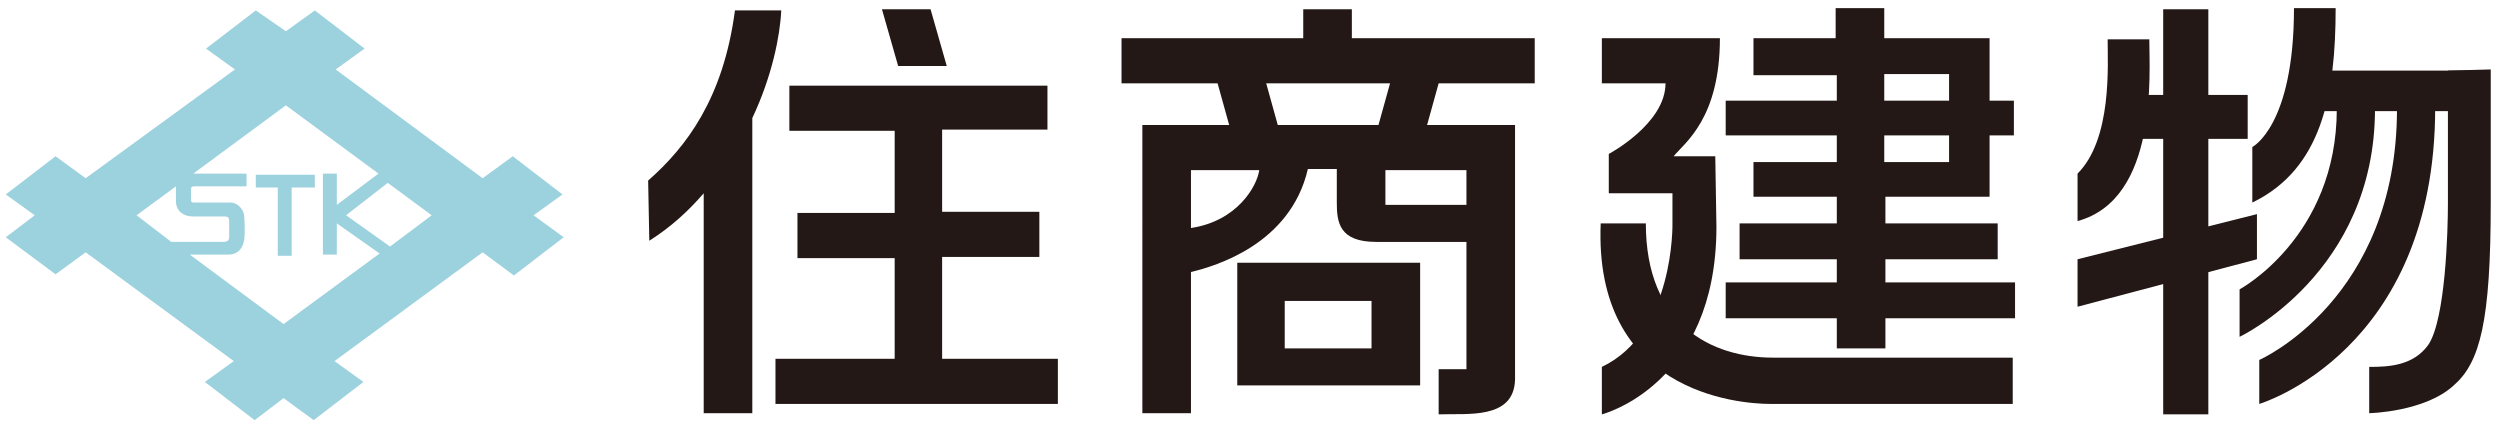 <?xml version="1.0" encoding="utf-8"?>
<!-- Generator: Adobe Illustrator 12.0.0, SVG Export Plug-In  -->
<!DOCTYPE svg PUBLIC "-//W3C//DTD SVG 1.1//EN" "http://www.w3.org/Graphics/SVG/1.1/DTD/svg11.dtd">
<svg  version="1.1" xmlns="http://www.w3.org/2000/svg" xmlns:xlink="http://www.w3.org/1999/xlink" xmlns:a="http://ns.adobe.com/AdobeSVGViewerExtensions/3.0/"
	 width="216" height="37" viewBox="-0.5 -0.7 216 37" enable-background="new -0.5 -0.7 216 37" xml:space="preserve">
<defs>
</defs>
<polygon fill="#231815" points="179,25.8 179,21.7 194.5,17.8 194.5,21.7 "/>
<path fill="#9CD1DE" d="M45.6,17.9l2.5-1.8l-4.3-3.3l-2.6,1.9L28.5,5.3l2.5-1.8l-4.3-3.3l-2.5,1.8l-2.6-1.8l-4.3,3.3l2.5,1.8
	L6.9,14.7l-2.6-1.9L0,16.1l2.5,1.8L0,19.8L4.3,23l2.6-1.9l12.8,9.4l-2.5,1.8l4.3,3.3l2.5-1.9l2.6,1.9l4.3-3.3l-2.5-1.8l12.8-9.4
	l2.7,2l4.3-3.3L45.6,17.9 M11.3,17.9l3.4-2.5v1.3c0,0.7,0.5,1.3,1.5,1.3l2.7,0c0.3,0,0.4,0.1,0.4,0.4c0,0.2,0,1.4,0,1.4
	c0,0.3-0.2,0.4-0.5,0.4h-4.5L11.3,17.9 M24,27.3l-8.1-6l3.3,0c0.9,0,1.3-0.6,1.4-1.3c0.1-0.8,0-2,0-2c0-0.5-0.5-1.2-1.2-1.2h-3.1
	c-0.2,0-0.3,0-0.3-0.3v-0.8c0-0.3,0.1-0.3,0.4-0.3h4.4v-1.1c0,0-3,0-4.6,0l8-5.9l8,5.9l-3.6,2.7v-2.7h-1.2v7h1.2v-2.7l3.7,2.6
	L24,27.3 M33.2,20.6l-3.8-2.7l3.6-2.8l3.8,2.8L33.2,20.6z"/>
<polygon fill="#9CD1DE" points="26.7,14.4 21.6,14.4 21.6,15.5 23.5,15.5 23.5,21.4 24.7,21.4 24.7,15.5 26.7,15.5 "/>
<path fill="#231815" d="M80.9,30.2v-8.7h8.4v-3.9h-8.4v-7.1H90V6.7H67.7v3.9h9.1v7.1h-8.4v3.9h8.4v8.7H66.5v3.9h24.4v-3.9H80.9z
	 M81.3,5l-1.4-4.9h-4.2L77.1,5H81.3z M63,0.2c-1,7.6-4.2,11.8-7.5,14.7l0.1,5.2c1.9-1.2,3.4-2.6,4.7-4.1v19h4.2V9.5
	c1.7-3.6,2.4-7.1,2.5-9.3H63z"/>
<path fill="#231815" d="M132.1,6.5V2.6h-15.8V0.1h-4.2v2.5H96.4v3.9h8.3l1,3.6h-7.5v0h0V35h4.2V22.8c2.1-0.5,8.6-2.4,10.1-8.9h2.5
	v2.9c0,1.7,0.2,3.4,3.4,3.4h7.8v11h-2.4c0,0,0,4,0,3.9c2.4-0.1,6.5,0.5,6.6-3V10.1h-7.6l1-3.6H132.1z M102.4,19v-5h5.9
	C108.1,15.4,106.4,18.4,102.4,19 M109.9,10.1l-1-3.6h10.7l-1,3.6H109.9z M126.2,17h-7v-3h7V17z M106.4,32.6h15.8V22h-15.8V32.6z
	 M110.5,25.3h7.5v4.1h-7.5V25.3z"/>
<polygon fill="#231815" points="183.9,11.3 184.3,7.5 186.4,7.5 186.4,0.1 190.3,0.1 190.3,7.5 193.7,7.5 193.7,11.3 190.3,11.3 
	190.3,35.1 186.4,35.1 186.4,11.3 "/>
<path fill="#231815" d="M211.2,8.9h-11.8l1.2-3.5h14L211.2,8.9z M208.3,8.9h-2.8"/>
<path fill="#231815" d="M171.4,16.4V11h2.1V8h-2.1V2.6h-9.1V0h-4.2v2.6H151v3.2h7.2V8h-9.6v3h9.6v2.3H151v3h7.2v2.3h-8.4v3.1h8.4v2
	h-9.6v3.1h9.6v2.6h4.2v-2.6h11.2v-3.1h-11.2v-2h9.7v-3.1h-9.7v-2.3H171.4z M167.9,13.3h-5.6V11h5.6V13.3z M167.9,8h-5.6V5.7h5.6V8z"
	/>
<path fill="#231815" d="M137.8,18.6c0,0,4,0,3.9,0c0,8.8,5.7,11.6,11,11.6l20.7,0v4h-20.9C149.5,34.2,137.2,33.1,137.8,18.6"/>
<path fill="#231815" d="M181.6,2.7c0,0,3.5,0,3.6,0c0,2.9,0.8,13.8-6.2,15.7c0,0,0-4.1,0-4.1C182,11.3,181.6,4.9,181.6,2.7"/>
<path fill="#231815" d="M201.4,8.7c0,11.1-8.4,15.6-8.4,15.6l0,4.1c0,0,11.7-5.5,11.7-19.7"/>
<path fill="#231815" d="M206.6,8.7c0,16.5-11.9,21.7-11.9,21.7l0,3.8c0,0,15.2-4.5,15.2-25.6"/>
<path fill="#231815" d="M147.7,12.8l-3.6,0c1-1.2,4-3.3,4-10.2c0,0-10.2,0-10.2,0v3.9h5.5c0,3.5-4.9,6.1-4.9,6.1V16h5.5v2.6
	c0,0,0.2,9.4-6.1,12.4v4.1c0,0,9.9-2.5,9.9-16.2L147.7,12.8z"/>
<path fill="#231815" d="M197.7,0c0,0,3.6,0,3.6,0c0,7.5-1.2,13.9-7.2,16.8V12C194.1,12,197.7,10.2,197.7,0"/>
<path fill="#231815" d="M204.2,31v4c0,0,4.8-0.1,7.3-2.4c2.3-2,3.2-5.6,3.2-15.8V5.3L211,5.4v11.5c0,2.3-0.2,10-1.7,12.2
	C208,30.9,205.9,31,204.2,31"/>
</svg>
